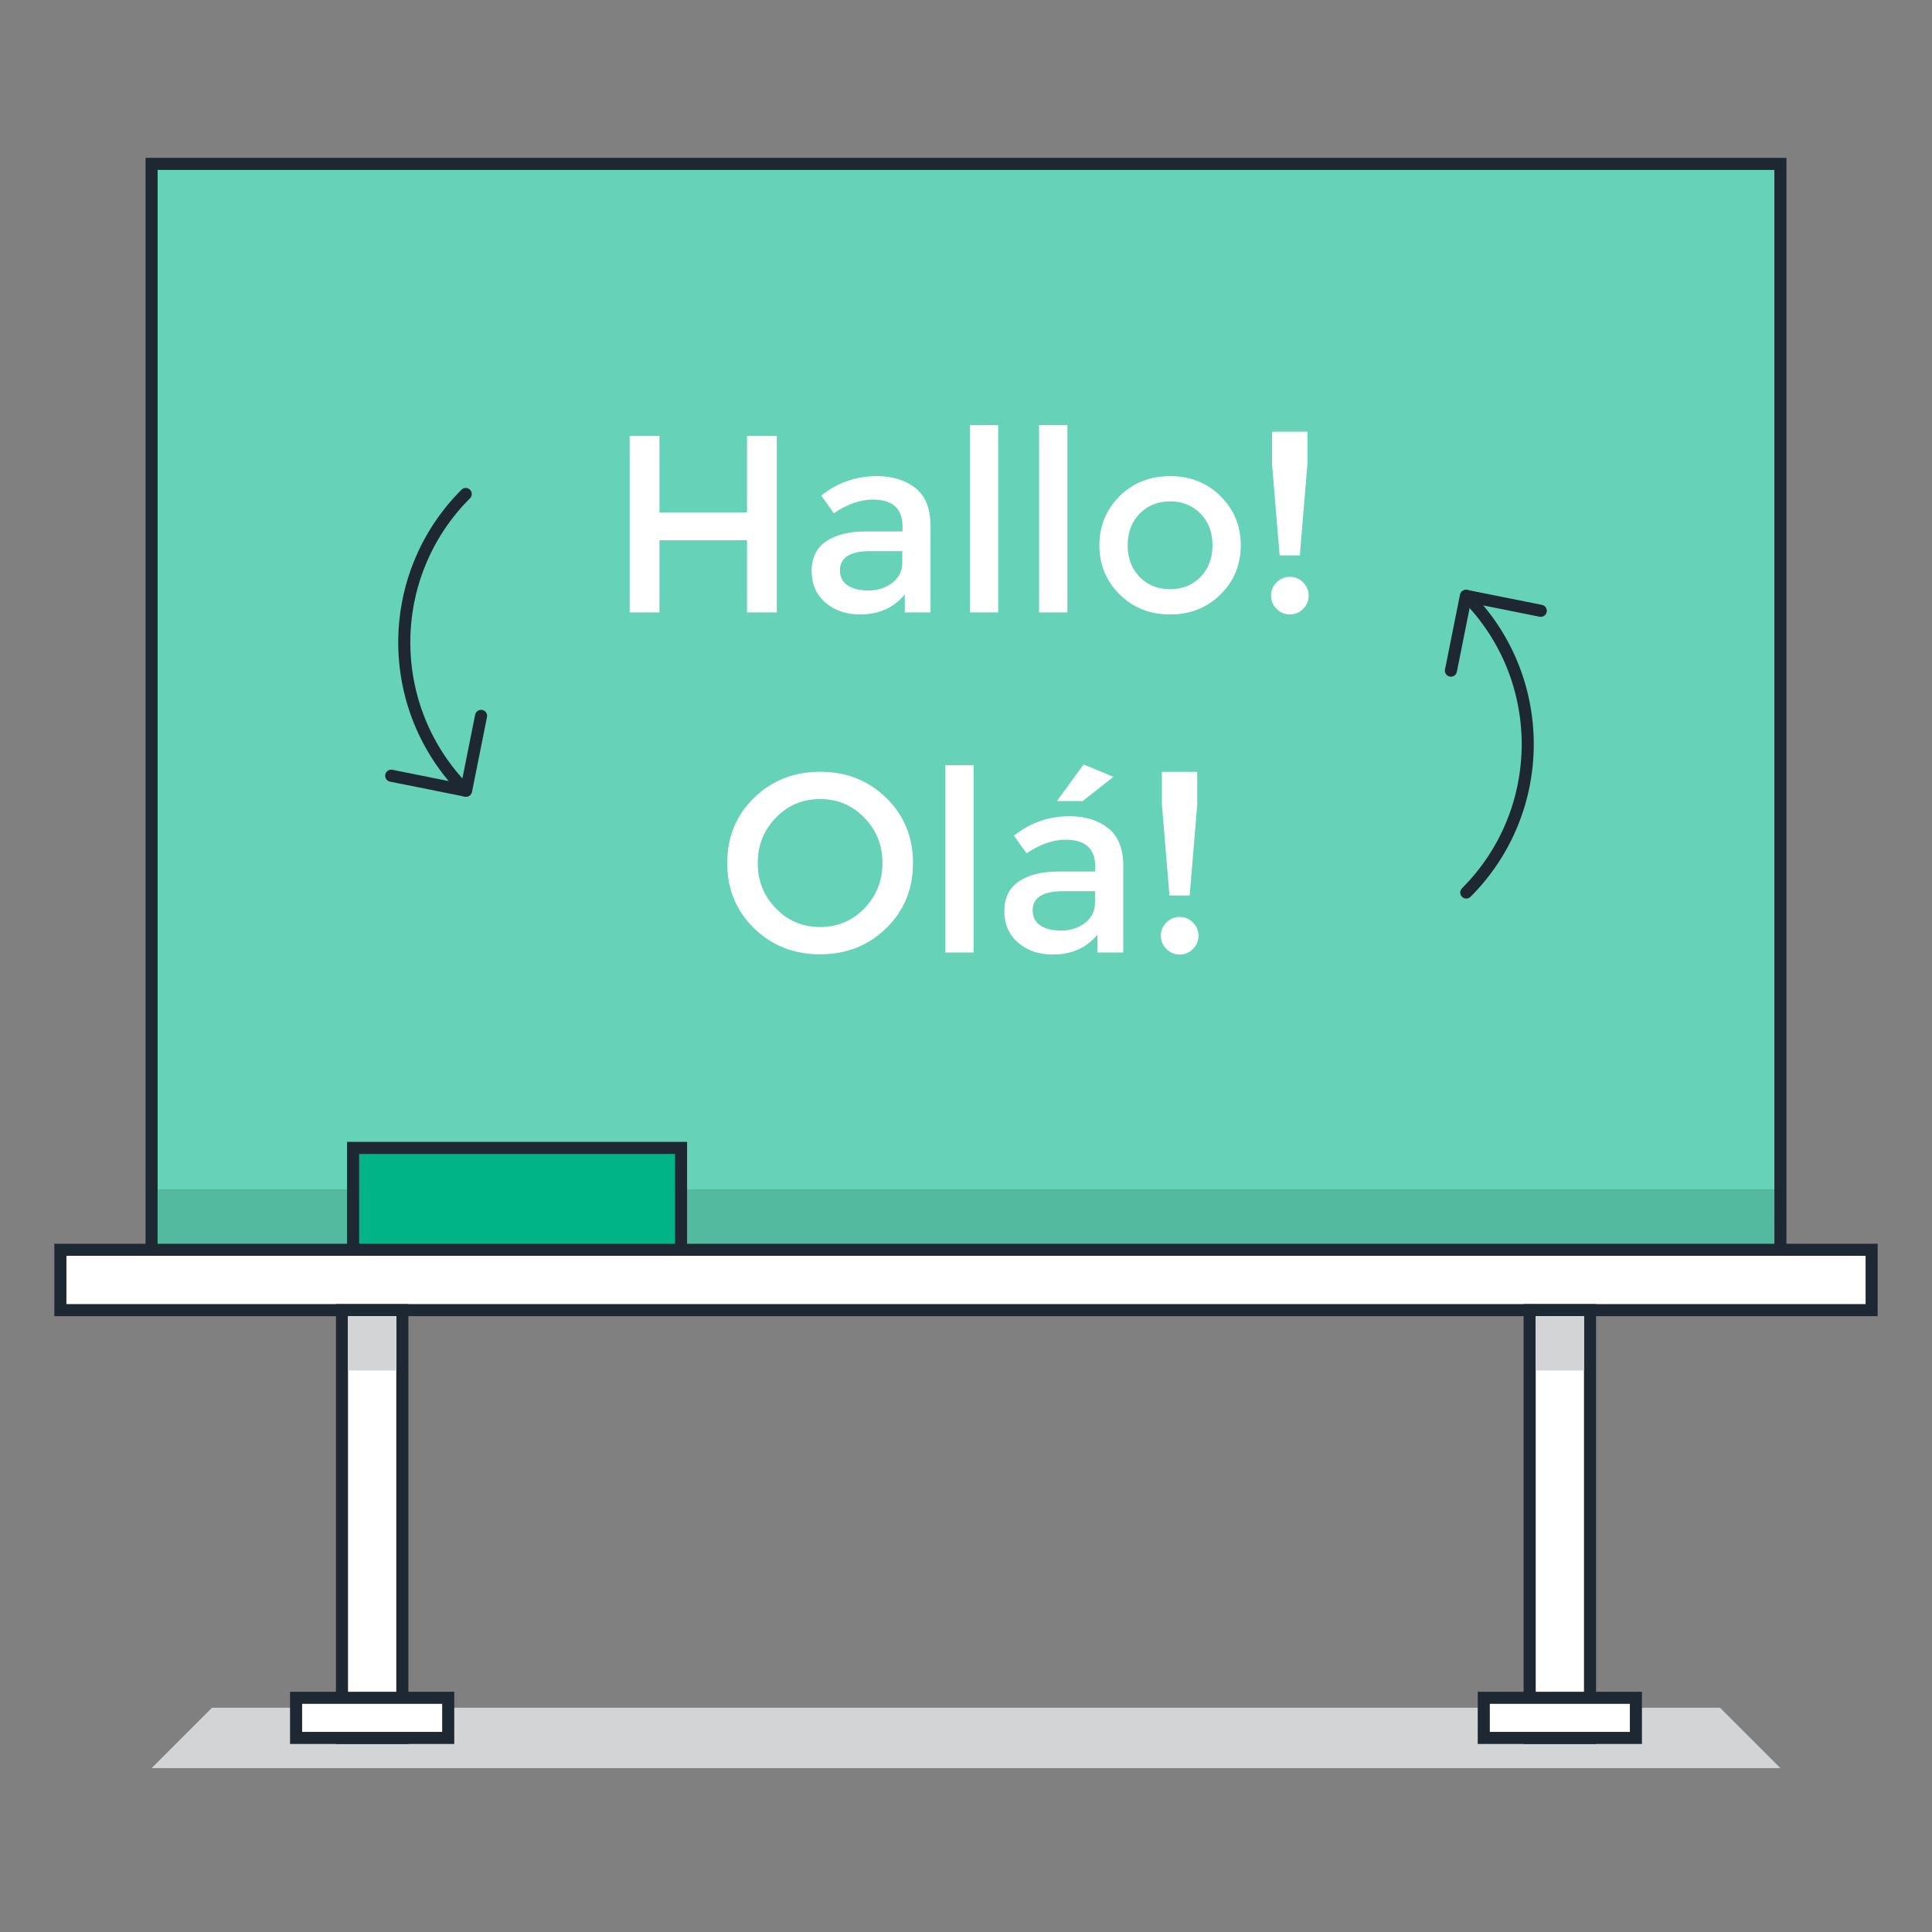 <?xml version="1.0" encoding="utf-8"?>
<!-- Generator: Adobe Illustrator 17.0.0, SVG Export Plug-In . SVG Version: 6.00 Build 0)  -->
<!DOCTYPE svg PUBLIC "-//W3C//DTD SVG 1.1//EN" "http://www.w3.org/Graphics/SVG/1.1/DTD/svg11.dtd">
<svg version="1.1" id="Layer_1" xmlns="http://www.w3.org/2000/svg" xmlns:xlink="http://www.w3.org/1999/xlink" x="0px" y="0px"
	 width="160px" height="160px" viewBox="0 0 160 160" enable-background="new 0 0 160 160" xml:space="preserve">
<rect x="0" y="0" width="160" height="160" fill="#808080" stroke="none"/>
<polygon fill="#D2D4D6" points="17.554,141.428 142.446,141.428 147.446,146.428 12.554,146.428 "/>
<rect x="12.554" y="13.572" fill="#66D2B7" stroke="#1E2832" stroke-miterlimit="10" width="134.892" height="89.928"/>
<rect x="5" y="103.5" fill="#FFFFFF" stroke="#1E2832" stroke-miterlimit="10" width="150" height="5"/>
<rect x="28.32" y="108.5" fill="#FFFFFF" stroke="#1E2832" stroke-miterlimit="10" width="5" height="35.428"/>
<rect x="126.68" y="108.5" fill="#FFFFFF" stroke="#1E2832" stroke-miterlimit="10" width="5" height="35.428"/>
<rect x="13.054" y="98.5" fill="#53B99F" width="133.892" height="4.5"/>
<rect x="28.82" y="109" fill="#D2D4D6" width="4" height="4.5"/>
<rect x="127.18" y="109" fill="#D2D4D6" width="4" height="4.5"/>
<rect x="29.241" y="95.066" fill="#00B487" stroke="#1E2832" stroke-miterlimit="10" width="27.16" height="8.434"/>
<path fill="none" stroke="#1E2832" stroke-linecap="round" stroke-linejoin="round" stroke-miterlimit="10" d="M38.569,65.483
	c-6.785-6.785-6.785-17.787,0-24.572"/>
<polyline fill="none" stroke="#1E2832" stroke-linecap="round" stroke-linejoin="round" stroke-miterlimit="10" points="
	39.841,59.284 38.599,65.484 32.399,64.241 "/>
<path fill="none" stroke="#1E2832" stroke-linecap="round" stroke-linejoin="round" stroke-miterlimit="10" d="M121.431,49.342
	c6.785,6.785,6.785,17.787,0,24.572"/>
<polyline fill="none" stroke="#1E2832" stroke-linecap="round" stroke-linejoin="round" stroke-miterlimit="10" points="
	120.159,55.54 121.401,49.341 127.601,50.583 "/>
<path fill="#FFFFFF" d="M73.395,76.867c-1.477,1.442-3.303,2.164-5.477,2.164c-2.174,0-4-0.722-5.477-2.164s-2.216-3.24-2.216-5.394
	c0-2.152,0.739-3.95,2.216-5.393s3.303-2.164,5.477-2.164c2.174,0,4,0.722,5.477,2.164s2.216,3.24,2.216,5.393
	C75.61,73.626,74.872,75.424,73.395,76.867z M71.586,67.721c-0.997-1.031-2.22-1.547-3.669-1.547s-2.672,0.516-3.668,1.547
	c-0.997,1.031-1.495,2.282-1.495,3.752c0,1.471,0.498,2.722,1.495,3.753c0.996,1.031,2.219,1.547,3.668,1.547
	s2.672-0.516,3.669-1.547c0.996-1.031,1.495-2.282,1.495-3.753C73.081,70.003,72.583,68.752,71.586,67.721z M80.628,78.884h-2.341
	V63.374h2.341V78.884z M93.024,78.884h-2.133V77.4c-0.92,1.102-2.153,1.651-3.7,1.651c-1.156,0-2.114-0.327-2.874-0.982
	c-0.76-0.654-1.14-1.529-1.14-2.623s0.404-1.913,1.213-2.457c0.808-0.543,1.902-0.814,3.282-0.814h3.031v-0.419
	c0-1.477-0.823-2.216-2.467-2.216c-1.032,0-2.104,0.377-3.22,1.129l-1.045-1.463c1.352-1.073,2.885-1.609,4.599-1.609
	c1.31,0,2.38,0.331,3.209,0.992c0.829,0.662,1.244,1.704,1.244,3.126V78.884z M90.683,74.746v-0.941h-2.634
	c-1.687,0-2.529,0.53-2.529,1.589c0,0.544,0.209,0.958,0.627,1.244c0.418,0.285,1,0.429,1.746,0.429
	c0.745,0,1.396-0.209,1.954-0.628C90.404,76.02,90.683,75.456,90.683,74.746z M89.658,66.341h-2.132l2.216-3.031l2.467,1.024
	L89.658,66.341z M97.696,79.051c-0.425,0-0.791-0.153-1.098-0.46c-0.307-0.306-0.46-0.672-0.46-1.098c0-0.425,0.153-0.79,0.46-1.097
	s0.673-0.46,1.098-0.46s0.791,0.153,1.098,0.46s0.46,0.672,0.46,1.097c0,0.426-0.153,0.792-0.46,1.098
	C98.487,78.898,98.121,79.051,97.696,79.051z M96.223,63.917h2.927v2.696l-0.627,7.547H96.85l-0.627-7.547V63.917z M52.145,50.719
	V36.107h2.467v6.334h7.254v-6.334h2.467v14.612h-2.467v-5.979h-7.254v5.979H52.145z M77.063,50.719h-2.132v-1.484
	c-0.92,1.102-2.153,1.651-3.7,1.651c-1.157,0-2.115-0.327-2.874-0.982c-0.76-0.654-1.14-1.529-1.14-2.623s0.404-1.913,1.212-2.457
	c0.808-0.543,1.902-0.814,3.282-0.814h3.031V43.59c0-1.477-0.823-2.216-2.467-2.216c-1.032,0-2.104,0.377-3.219,1.129l-1.045-1.463
	c1.352-1.073,2.885-1.609,4.599-1.609c1.31,0,2.379,0.331,3.209,0.992c0.829,0.662,1.244,1.704,1.244,3.126V50.719z M74.722,46.581
	v-0.941h-2.634c-1.687,0-2.53,0.53-2.53,1.589c0,0.544,0.209,0.958,0.627,1.244c0.418,0.285,1,0.429,1.746,0.429
	c0.745,0,1.397-0.209,1.955-0.628C74.443,47.855,74.722,47.291,74.722,46.581z M82.666,50.719h-2.342V35.208h2.342V50.719z
	 M88.394,50.719h-2.342V35.208h2.342V50.719z M101.082,49.224c-1.115,1.108-2.509,1.662-4.181,1.662
	c-1.673,0-3.066-0.554-4.182-1.662c-1.114-1.107-1.672-2.463-1.672-4.065s0.558-2.958,1.672-4.066
	c1.115-1.107,2.509-1.661,4.182-1.661c1.672,0,3.065,0.554,4.181,1.661c1.115,1.108,1.672,2.464,1.672,4.066
	S102.197,48.117,101.082,49.224z M94.382,47.782c0.662,0.677,1.502,1.015,2.52,1.015c1.017,0,1.856-0.338,2.519-1.015
	c0.662-0.676,0.993-1.55,0.993-2.623s-0.331-1.947-0.993-2.624c-0.662-0.676-1.502-1.014-2.519-1.014
	c-1.018,0-1.857,0.338-2.52,1.014c-0.662,0.677-0.993,1.551-0.993,2.624S93.72,47.106,94.382,47.782z M106.82,50.886
	c-0.426,0-0.792-0.153-1.098-0.46c-0.307-0.306-0.46-0.672-0.46-1.098c0-0.425,0.153-0.79,0.46-1.097
	c0.306-0.307,0.672-0.46,1.098-0.46c0.425,0,0.79,0.153,1.097,0.46s0.46,0.672,0.46,1.097c0,0.426-0.153,0.792-0.46,1.098
	C107.61,50.733,107.245,50.886,106.82,50.886z M105.346,35.751h2.927v2.696l-0.627,7.547h-1.672l-0.628-7.547V35.751z"/>
<rect x="24.52" y="140.606" fill="#FFFFFF" stroke="#1E2832" stroke-miterlimit="10" width="12.599" height="3.322"/>
<rect x="122.88" y="140.606" fill="#FFFFFF" stroke="#1E2832" stroke-miterlimit="10" width="12.599" height="3.322"/>
</svg>
